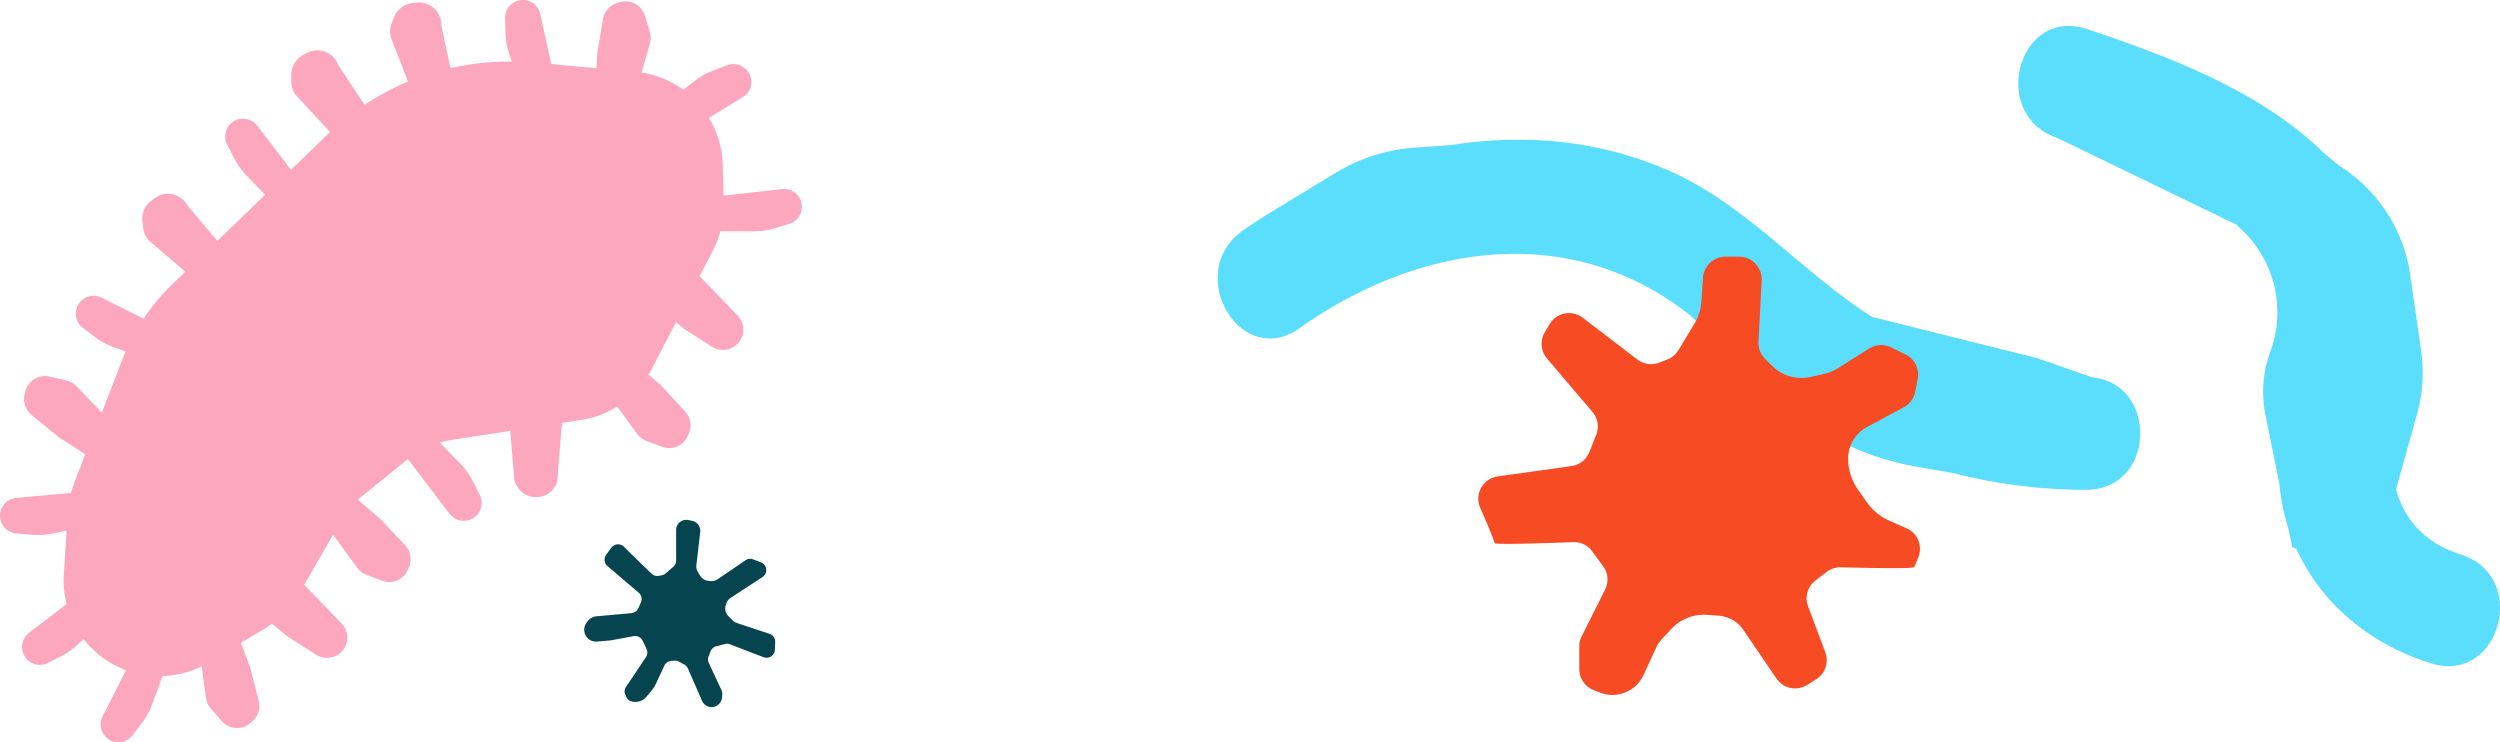 <svg xmlns="http://www.w3.org/2000/svg" xmlns:xlink="http://www.w3.org/1999/xlink" width="1235.24" height="366.778" viewBox="0 0 1235.24 366.778">
  <defs>
    <clipPath id="clip-path">
      <rect id="Rectangle_945" data-name="Rectangle 945" width="633.589" height="316.33" fill="#5adefc"/>
    </clipPath>
    <clipPath id="clip-path-2">
      <rect id="Rectangle_946" data-name="Rectangle 946" width="94.375" height="92.52" fill="#06454f"/>
    </clipPath>
  </defs>
  <g id="Group_5400" data-name="Group 5400" transform="translate(-81.348 -540.999)">
    <path id="Subtraction_2" data-name="Subtraction 2" d="M4135.3,453.528a8.793,8.793,0,0,1-8.317-5.955,6.978,6.978,0,0,1-.271-.994l-5.355-24.691-22.412-2.057-.292,6.356a11.619,11.619,0,0,1-.116,1.156l-2.788,16.763a10.035,10.035,0,0,1-7.241,8.045l-1.332.364a10,10,0,0,1-12.13-6.753l-2.453-7.95a9.943,9.943,0,0,1-.034-5.732L4076.7,417.7a47.239,47.239,0,0,1-20.633-8.52l-5.6,4.368a34.073,34.073,0,0,1-8.8,4.976l-7.269,2.733a8.805,8.805,0,0,1-8.548-15.176,6.555,6.555,0,0,1,.841-.577l16.73-10.2a47.372,47.372,0,0,1-6.828-23.245l-.423-15.178-28.855,3.2a7.766,7.766,0,0,1-.922.056h-.116a8.808,8.808,0,0,1-2.436-17.266l7.356-2.2a34.342,34.342,0,0,1,9.8-1.429h.217l16.5.107a48.373,48.373,0,0,1,3.612-9.4l6.673-12.88a7.867,7.867,0,0,1-.6-.626l-18.13-18.795a10.029,10.029,0,0,1,12.6-15.435l13.438,8.575a6.7,6.7,0,0,1,.953.693l3.459,2.824,12-23.2c.563-1.078,1.045-1.936,1.517-2.7l-5.748-4.9-.4-.416-.4-.419-11.513-12.4a10.051,10.051,0,0,1-1.925-10.667l.53-1.27a9.962,9.962,0,0,1,2.291-3.374,10.119,10.119,0,0,1,6.971-2.821,9.974,9.974,0,0,1,3.54.65l7.772,2.924a10.2,10.2,0,0,1,4.569,3.482l9.8,13.472a46.84,46.84,0,0,1,17.934-6.638l9.114-1.411a11.279,11.279,0,0,1,.417-1.8l2.176-27.371a10.994,10.994,0,0,1,21.433,3.549l1.781,21.645,28.634-4.41a46.057,46.057,0,0,0,6.148-1.365l-10.337-10.718a34.534,34.534,0,0,1-5.883-8.262l-3.482-6.9a8.8,8.8,0,0,1,7.847-12.78,8.719,8.719,0,0,1,6.313,2.673,9.794,9.794,0,0,1,.722.748l20.613,27.094a2.679,2.679,0,0,0,.709-.543l.012-.011,21.595-17.534a27.226,27.226,0,0,0,2.327-2.084l-10.87-9.253a8.761,8.761,0,0,1-.8-.835L4193.49,184.1a10.087,10.087,0,0,1-1.924-10.667l.528-1.294a10.028,10.028,0,0,1,12.8-5.545l7.784,2.96a9.93,9.93,0,0,1,4.556,3.47l11.891,16.332,14.26-24.721-.162-.168-.017-.018-.081-.083-.108-.112L4224.927,145.5a10.029,10.029,0,0,1,12.6-15.433l13.45,8.563a8.973,8.973,0,0,1,.94.705l7.381,6.029c1.293-.943,2.372-1.668,3.391-2.282l11.99-7.226-4.244-11.08a10.2,10.2,0,0,1-.356-1.105l-4.209-16.4a10.079,10.079,0,0,1,3.351-10.357l1.075-.874a10.017,10.017,0,0,1,13.892,1.257l5.422,6.31a9.887,9.887,0,0,1,2.345,5.23L4294,124.3a47.13,47.13,0,0,1,19.349-4.8l5.25-14.211a33.851,33.851,0,0,1,4.918-8.929l4.688-6.17a8.8,8.8,0,0,1,14.821,9.347l-11.608,22.826a46.834,46.834,0,0,1,20.982,15.513l2.612-2.524a34.29,34.29,0,0,1,8.206-5.917l6.884-3.524a8.709,8.709,0,0,1,3.87-.9,8.81,8.81,0,0,1,6.253,15.006c-.247.237-.5.486-.749.724l-18.7,14.348a46.846,46.846,0,0,1,1.382,14.773l-1.4,21.518,7.079-1.5a34.615,34.615,0,0,1,7.021-.721c1.023,0,2.06.046,3.079.138l7.753.666a8.807,8.807,0,0,1,1.009,17.385,7.457,7.457,0,0,1-1.015.151l-27.083,2.459a51.46,51.46,0,0,1-1.583,4.945l-5.466,14.183,12.506,8.052.192.123a3.976,3.976,0,0,1,.749.558l13.11,10.692a10.06,10.06,0,0,1,3.364,10.317l-.348,1.333a9.992,9.992,0,0,1-11.93,7.287l-8.117-1.855a9.886,9.886,0,0,1-5.039-2.768l-12.682-13.149-10.276,26.544c-.464,1.2-.994,2.407-1.506,3.572l-.015.033,6.085,2.207a34.4,34.4,0,0,1,8.909,4.814l6.163,4.669a8.8,8.8,0,0,1-8.283,15.316c-.308-.124-.624-.252-.933-.4l-20.736-10.368a103.254,103.254,0,0,1-14.1,16.881l-6.535,6.318,17.815,15.277a10.97,10.97,0,0,1,2.976,6.377l.424,3.338a11.019,11.019,0,0,1-4.444,10.133l-1.722,1.285a10.932,10.932,0,0,1-6.448,2.094,10.989,10.989,0,0,1-8.881-4.5,10.7,10.7,0,0,1-1.035-1.563L4286.3,334.468l-23.6,22.82,9.318,9.662a34.3,34.3,0,0,1,5.872,8.248l3.569,6.918a8.812,8.812,0,0,1-2.75,11.15,8.786,8.786,0,0,1-11.423-1.055,9.663,9.663,0,0,1-.711-.736l-16.639-21.87-17.658,17.071-.187.181-.653.631-.036.035-.8.778,16.9,18.23a11.073,11.073,0,0,1,2.259,6.713v3.391a11.08,11.08,0,0,1-5.53,9.524l-1.864,1.065a10.988,10.988,0,0,1-15.02-4.149,11.536,11.536,0,0,1-.744-1.654l-13.062-19.709a130.883,130.883,0,0,1-21.454,11.538l8.423,21.63a11.019,11.019,0,0,1-.3,7.054l-1.249,3.153a11.045,11.045,0,0,1-8.618,6.838l-2.1.277a10.981,10.981,0,0,1-12.473-9.293,9.624,9.624,0,0,1-.112-1.862l-4.537-21.212a130.364,130.364,0,0,1-29.03,3.278c-.447,0-.9,0-1.347-.007l1.229,3.557a34.079,34.079,0,0,1,1.9,10.026l.239,7.741a8.8,8.8,0,0,1-8.8,9.1Z" transform="translate(4475.033 994.527) rotate(180)" fill="#fca7be"/>
    <g id="Group_5269" data-name="Group 5269" transform="translate(683 553.808)">
      <g id="Group_5269-2" data-name="Group 5269" clip-path="url(#clip-path)">
        <path id="Path_10599" data-name="Path 10599" d="M432.111,144.037l-27.077-9.453L323.7,114.235l-.659-.281c-35.52-22.631-62.206-55.832-101.544-72.7A183.726,183.726,0,0,0,154.375,26.7l-.163-.093-1.105.076a210.418,210.418,0,0,0-35.081,2.147c-2.073.3-4.143.543-6.231.689l-14.108.963a87.4,87.4,0,0,0-39.444,12.53L30.413,59.95q-9.337,5.477-18.135,11.689c-29.034,20.557-1.232,68.9,28.125,48.117,58.728-41.582,133.53-53.3,192.833-6.559l.038.034,45.466,42.119a129.969,129.969,0,0,0,66,32.7l18.887,3.294a254,254,0,0,0,40.659,7.089l.729.127.053-.065c7.885.7,15.822,1.118,23.853,1.107,34.753-.034,35.873-52.4,3.195-55.563" transform="translate(0 29.615)" fill="#5adefc"/>
        <path id="Path_10600" data-name="Path 10600" d="M405.821,261.172c-18.046-5.692-27.88-17.537-31.987-32.216l10.372-37.01a76.6,76.6,0,0,0,2.054-31.52l-5.386-37.407a76.512,76.512,0,0,0-32.3-52.1l-1.578-1.086a87.326,87.326,0,0,1-10.4-8.621C305.411,31.691,262.221,15.337,221.269,1.588,187.2-9.857,172.579,43.938,206.453,55.32l88.434,42.808q2.336,2.1,4.454,4.234a56.337,56.337,0,0,1,12.3,58.925,57.059,57.059,0,0,0-2.309,30.872l6.4,31.594c.313,1.553.535,3.125.716,4.7a100.717,100.717,0,0,0,3.524,17.421c.463,1.545.883,3.108,1.2,4.689l1.414,6.979,1.984.674c.744,1.642,1.536,3.286,2.392,4.929,13.362,25.625,36.845,43.175,64.051,51.756,34.271,10.81,48.941-42.968,14.805-53.731" transform="translate(208.361 0.001)" fill="#5adefc"/>
      </g>
    </g>
    <g id="Layer_2" data-name="Layer 2" transform="translate(811.769 667.833)">
      <g id="Layer_1" data-name="Layer 1" transform="translate(-0.001)">
        <path id="Path_2455" data-name="Path 2455" d="M141.746,50.557l3.455,3.387A20.593,20.593,0,0,0,164.27,59.4l6.909-1.581a20.547,20.547,0,0,0,6.435-2.687L193.059,45.4a11.166,11.166,0,0,1,10.838-.61l7.147,3.477A11.143,11.143,0,0,1,217.107,60.4l-1.219,6.3a11.166,11.166,0,0,1-5.645,7.689l-18.166,9.766a17.759,17.759,0,0,0-9.28,17.217v.474a27.514,27.514,0,0,0,4.889,13.379l4.121,5.882a27.6,27.6,0,0,0,11.414,9.393l8.377,3.692a11.132,11.132,0,0,1,5.8,14.395c-.982,2.382-1.8,4.358-1.987,4.776-.429.937-26.193.361-36.207.1a11.154,11.154,0,0,0-7.045,2.258l-5.532,4.234a11.143,11.143,0,0,0-3.692,12.78l8.5,22.715a11.143,11.143,0,0,1-4.516,13.367l-4.516,2.823a11.155,11.155,0,0,1-15.095-3.229l-16.348-24a16.1,16.1,0,0,0-12.227-7.034l-5.8-.406a21.914,21.914,0,0,0-17.5,6.887l-4.674,5.013a16.833,16.833,0,0,0-3,4.516L81.627,206.7a16.935,16.935,0,0,1-21.79,8.569l-3-1.219a11.132,11.132,0,0,1-6.943-10.319V192.551a11.064,11.064,0,0,1,1.185-4.979L62.648,164.45a11.1,11.1,0,0,0-1-11.584l-5.385-7.316a11.109,11.109,0,0,0-9.382-4.516c-12.182.463-39.018,1.389-38.905.429s-4.11-10.7-7.045-17.421a11.132,11.132,0,0,1,1.558-11.459h0a11.109,11.109,0,0,1,7.1-4.008l36.489-5.137a11.155,11.155,0,0,0,8.784-6.9l3.387-8.479a11.121,11.121,0,0,0-1.8-11.29l-22.512-26.5a11.143,11.143,0,0,1-1.073-12.938l2.427-4.053a11.121,11.121,0,0,1,15.275-3.816,10.862,10.862,0,0,1,1.027.689L78.6,50.805a11.132,11.132,0,0,0,10.726,1.547l4-1.547a11.11,11.11,0,0,0,5.555-4.651l7.9-13.017a24.579,24.579,0,0,0,3.466-11.042l.779-11.663A11.132,11.132,0,0,1,122.113,0h6.774a11.132,11.132,0,0,1,11.132,11.143q0,.288,0,.576l-1.6,30.348a11.188,11.188,0,0,0,3.331,8.49Z" transform="translate(0.001)" fill="#f74b23"/>
      </g>
    </g>
    <g id="Group_5271" data-name="Group 5271" transform="translate(370 797.848)">
      <g id="Group_5270" data-name="Group 5270" clip-path="url(#clip-path-2)">
        <path id="Path_10601" data-name="Path 10601" d="M40.18,26.5l3.795-3.232a4.113,4.113,0,0,0,1.446-3.13V5.033A5.034,5.034,0,0,1,51.51.111l1.875.4a5.032,5.032,0,0,1,3.942,5.5L55.423,22.4a5.236,5.236,0,0,0,.739,3.343l1.174,1.912a5.24,5.24,0,0,0,3.873,2.468l1.164.133a5.238,5.238,0,0,0,3.546-.876l13.789-9.4a4.116,4.116,0,0,1,3.782-.446L87.3,20.979a4.114,4.114,0,0,1,.788,7.289L72.365,38.54a5.446,5.446,0,0,0-2.213,2.912l-.214.675A5.447,5.447,0,0,0,71.3,47.65l2.067,2.043a5.443,5.443,0,0,0,2.112,1.294l16.075,5.331A4.114,4.114,0,0,1,94.371,60.4l-.162,3.8a4.113,4.113,0,0,1-5.585,3.666L72.041,61.5a4.114,4.114,0,0,0-2.5-.144l-4.279,1.1a4.113,4.113,0,0,0-2.8,2.471l-1,2.538a4.113,4.113,0,0,0,.1,3.252l6.179,13.242a5.157,5.157,0,0,1,.463,2.652l-.11,1.217a5.161,5.161,0,0,1-9.87,1.6L51.246,73.45a4.118,4.118,0,0,0-1.809-1.97l-2.565-1.391a4.115,4.115,0,0,0-2.154-.5l-1.569.073a4.114,4.114,0,0,0-3.533,2.364l-4.43,9.454a10.545,10.545,0,0,1-1.384,2.2L30.88,87.261a7.327,7.327,0,0,1-7.2,2.532,4.113,4.113,0,0,1-2.826-2.184l-.461-.922a4.113,4.113,0,0,1,.261-4.127l9.852-14.725a4.112,4.112,0,0,0,.293-4.061L28.873,59.74a4.114,4.114,0,0,0-4.461-2.272L13.295,59.527c-.186.034-.374.059-.563.076l-6.37.551a5.859,5.859,0,0,1-5.084-9.489l.646-.809a5.856,5.856,0,0,1,4.053-2.181L23.352,46.1a4.113,4.113,0,0,0,3.4-2.441l1.271-2.894a4.112,4.112,0,0,0-1.1-4.787L11.5,22.854a4.113,4.113,0,0,1-.655-5.56l2.565-3.509a4.114,4.114,0,0,1,5.749-.894,4.173,4.173,0,0,1,.481.412l3.45,3.451,10.172,9.821a4.115,4.115,0,0,0,3.572,1.091l1.4-.246a4.116,4.116,0,0,0,1.952-.92" transform="translate(0 0)" fill="#06454f"/>
      </g>
    </g>
  </g>
</svg>
